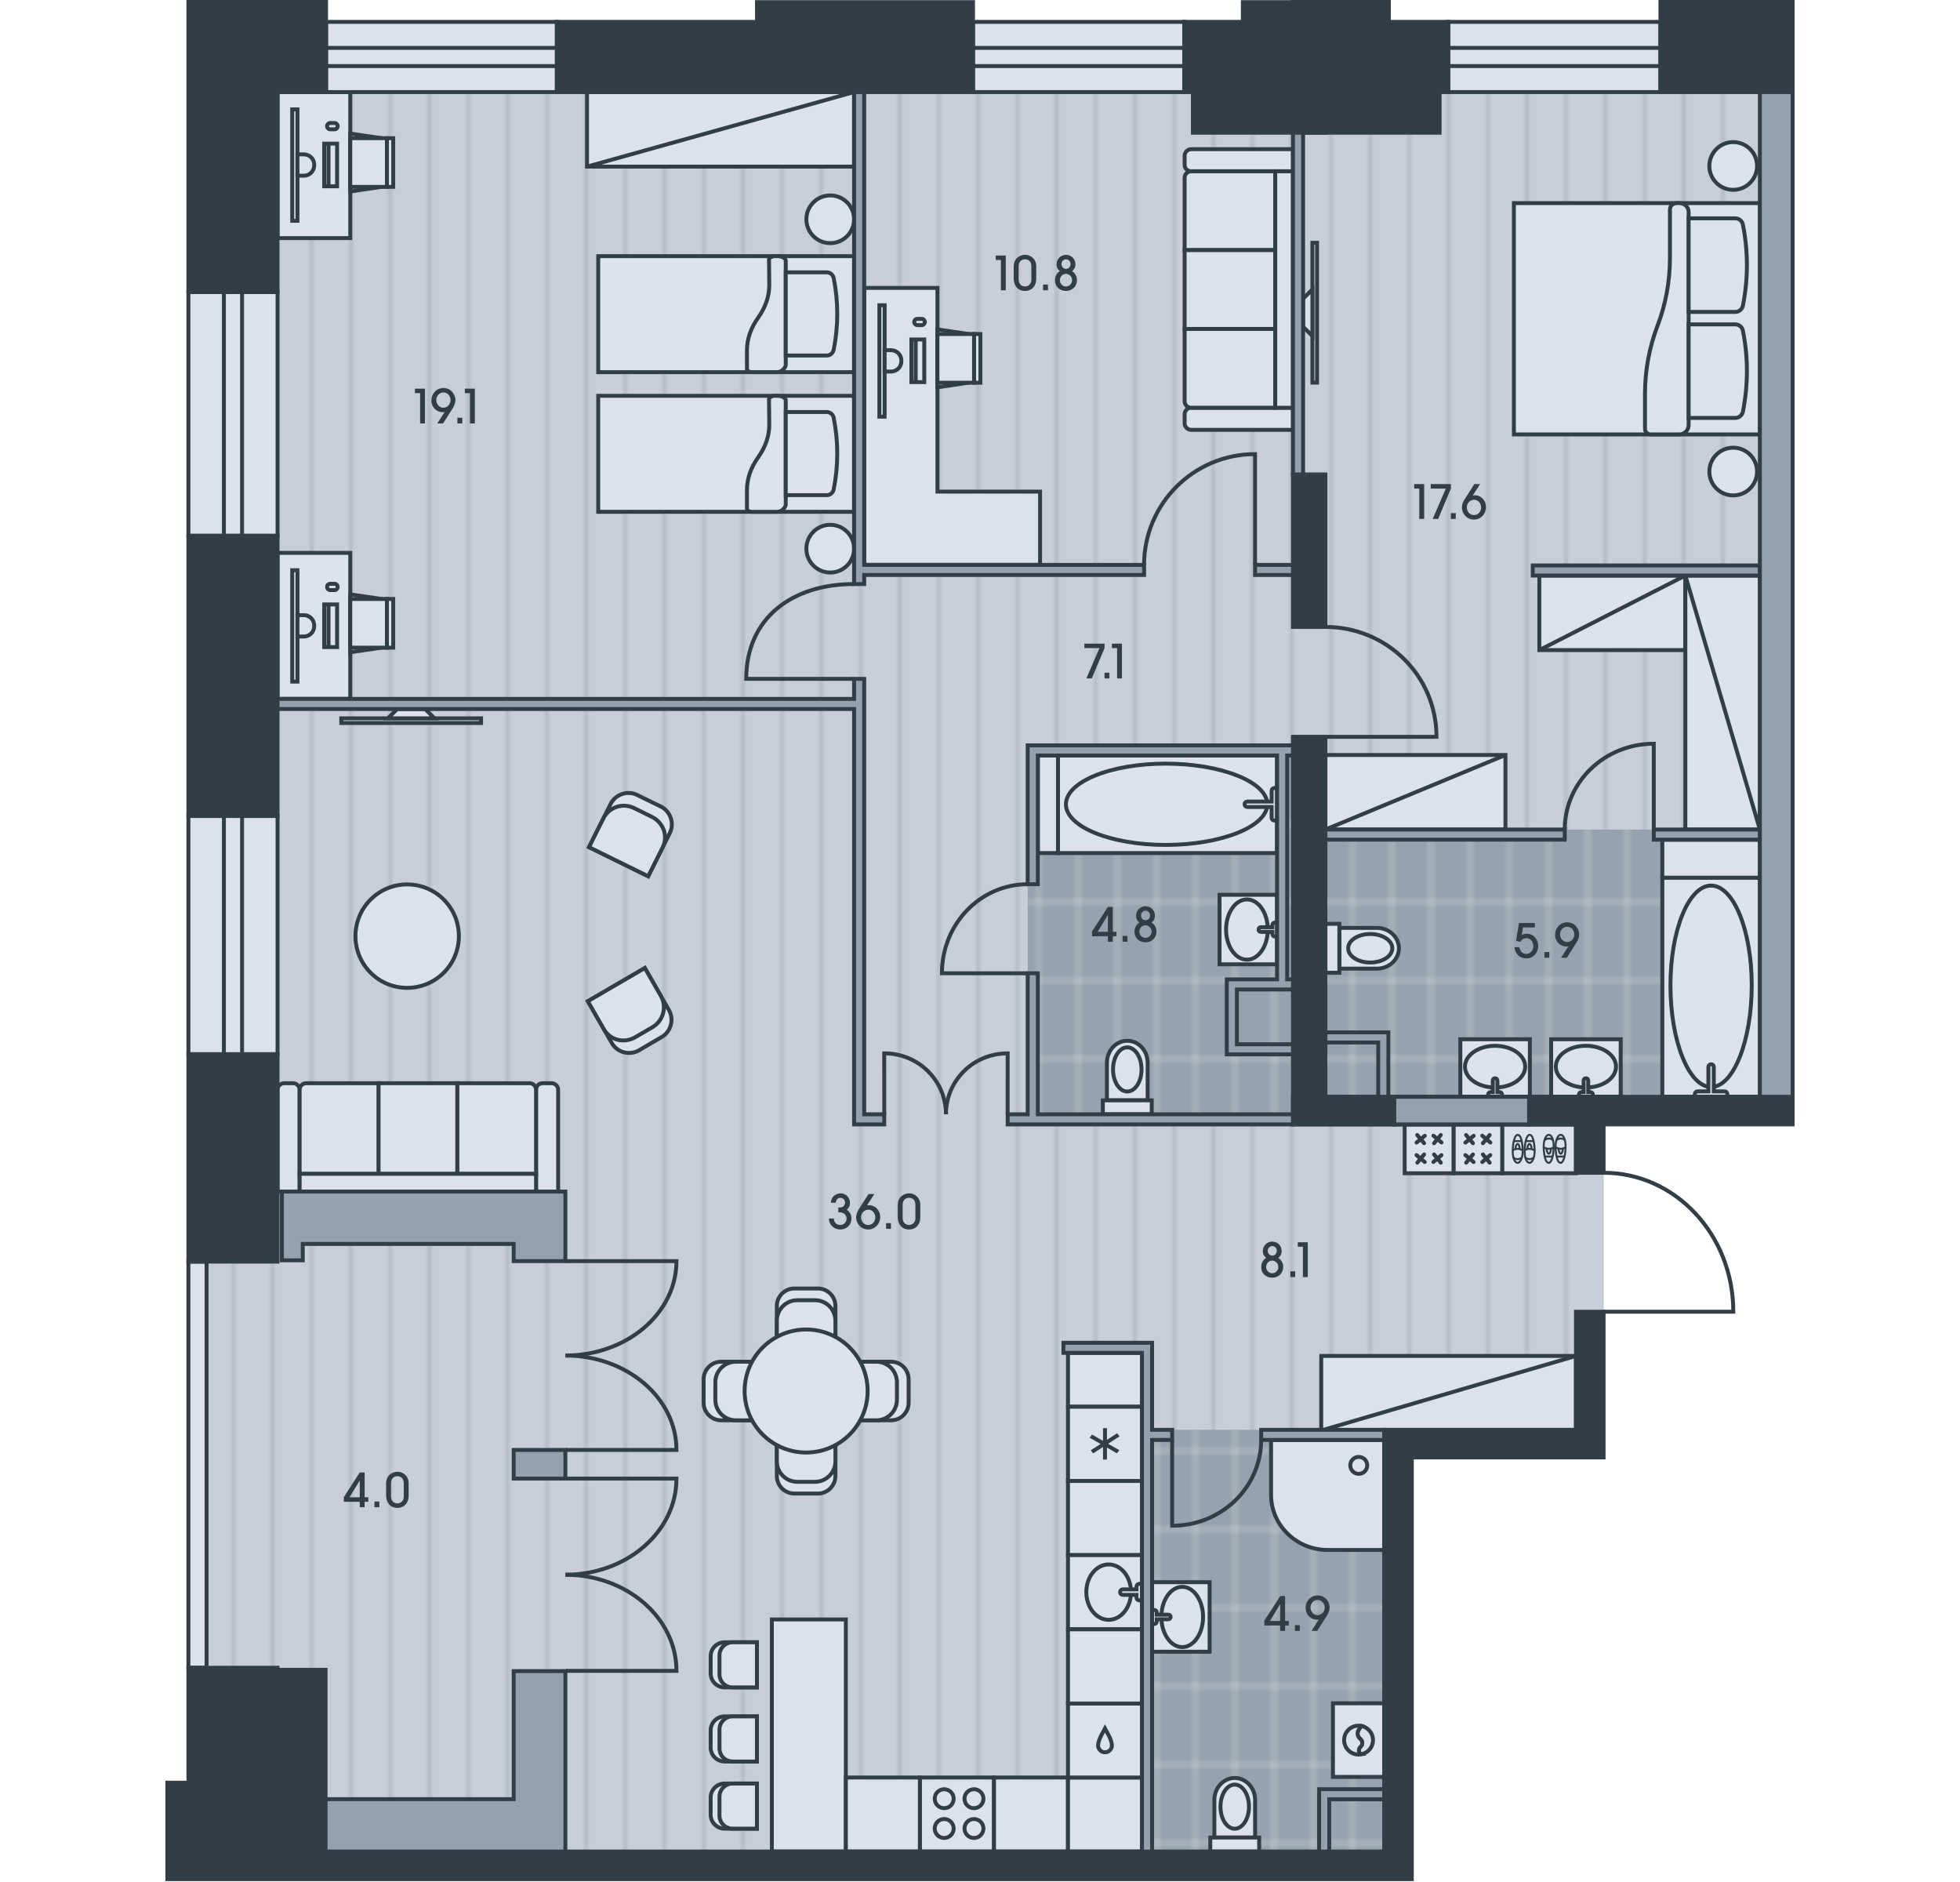 <?xml version="1.0" encoding="utf-8"?>
<!-- Generator: Adobe Illustrator 26.0.2, SVG Export Plug-In . SVG Version: 6.00 Build 0)  -->
<svg version="1.1" id="Flat_07" xmlns="http://www.w3.org/2000/svg" xmlns:xlink="http://www.w3.org/1999/xlink" x="0px"
	 y="0px" viewBox="0 0 500 480" style="enable-background:new 0 0 500 480;" xml:space="preserve">
<style type="text/css">
	.st0{fill:none;}
	.st1{fill:#C8CED7;}
	.st2{opacity:0.5;fill:none;stroke:#95A3AE;stroke-width:0.75;enable-background:new    ;}
	.st3{fill:#95A3AE;}
	.st4{opacity:0.5;fill:none;stroke:#DCE2EB;stroke-width:0.75;enable-background:new    ;}
	.st5{fill-rule:evenodd;clip-rule:evenodd;fill:url(#Floor_00000144337845441871882570000006669095185881700487_);}
	.st6{fill-rule:evenodd;clip-rule:evenodd;fill:url(#SVGID_1_);}
	.st7{fill-rule:evenodd;clip-rule:evenodd;fill:url(#SVGID_00000127032667227856153040000007764026581075359118_);}
	.st8{fill-rule:evenodd;clip-rule:evenodd;fill:url(#SVGID_00000070101464175129442400000016192135328007433114_);}
	.st9{fill-rule:evenodd;clip-rule:evenodd;fill:#DCE2EB;stroke:#313E48;stroke-miterlimit:22.926;}
	
		.st10{fill-rule:evenodd;clip-rule:evenodd;fill:none;stroke:#313E48;stroke-linecap:round;stroke-linejoin:round;stroke-miterlimit:22.926;}
	.st11{fill-rule:evenodd;clip-rule:evenodd;fill:none;stroke:#313E48;stroke-width:0.5;stroke-miterlimit:22.926;}
	.st12{fill:#DCE2EB;stroke:#313E48;stroke-miterlimit:10;}
	.st13{fill-rule:evenodd;clip-rule:evenodd;fill:#313E48;stroke:#313E48;stroke-miterlimit:10;}
	.st14{fill:#313E48;stroke:#313E48;stroke-miterlimit:10;}
	.st15{fill-rule:evenodd;clip-rule:evenodd;fill:#94A2AD;stroke:#313E48;stroke-miterlimit:22.926;}
	.st16{fill:#94A2AD;stroke:#313E48;stroke-miterlimit:22.926;}
	.st17{fill-rule:evenodd;clip-rule:evenodd;fill:none;stroke:#313E48;stroke-miterlimit:22.926;}
	.st18{fill:#313E48;}
</style>
<pattern  width="30" height="50" patternUnits="userSpaceOnUse" id="floor" viewBox="0 -50 30 50" style="overflow:visible;">
	<g>
		<rect y="-50" class="st0" width="30" height="50"/>
		<rect x="0" y="-50" class="st1" width="30" height="50"/>
		<line class="st2" x1="0.375" y1="0" x2="0.375" y2="-50"/>
		<line class="st2" x1="10.375" y1="0" x2="10.375" y2="-50"/>
		<line class="st2" x1="20.375" y1="0" x2="20.375" y2="-50"/>
	</g>
</pattern>
<pattern  width="30" height="60" patternUnits="userSpaceOnUse" id="wet_floor" viewBox="0 -60 30 60" style="overflow:visible;">
	<g>
		<rect y="-60" class="st0" width="30" height="60"/>
		<rect y="-60" class="st3" width="30" height="60"/>
		<line class="st4" x1="5" y1="0" x2="5" y2="-60"/>
		<line class="st4" x1="15" y1="0" x2="15" y2="-60"/>
		<line class="st4" x1="25" y1="0" x2="25" y2="-60"/>
		<line class="st4" x1="30" y1="-50" x2="0" y2="-50"/>
		<line class="st4" x1="30" y1="-10" x2="0" y2="-10"/>
		<line class="st4" x1="30" y1="-30" x2="0" y2="-30"/>
	</g>
</pattern>
<pattern  id="Floor_00000158720182743964278710000000234110702432116352_" xlink:href="#floor" patternTransform="matrix(-1 0 0 -1 -15880.023 -15010)">
</pattern>
<polygon id="Floor_00000046335288252021478920000002110665794054774931_" style="fill-rule:evenodd;clip-rule:evenodd;fill:url(#Floor_00000158720182743964278710000000234110702432116352_);" points="
	360.156,479.5 48.228,479.5 48.063,304.749 48.063,5.808 457.304,5.808 457.304,286.78 409.079,286.78 409.079,371.945 
	360.156,371.945 "/>
<g id="Wet_Floor_00000100369093945057303280000010703009177029375368_">
	<pattern  id="SVGID_1_" xlink:href="#wet_floor" patternTransform="matrix(-1 0 0 -1 -15880 -15060)">
	</pattern>
	<rect x="292.612" y="364.67" class="st6" width="64.021" height="110.18"/>
	
		<pattern  id="SVGID_00000113313948874461889210000008965506964193379217_" xlink:href="#wet_floor" patternTransform="matrix(-1 0 0 -1 -15880 -15060)">
	</pattern>
	
		<rect x="262.168" y="191.476" style="fill-rule:evenodd;clip-rule:evenodd;fill:url(#SVGID_00000113313948874461889210000008965506964193379217_);" width="71.564" height="94.075"/>
	
		<pattern  id="SVGID_00000003796431331086016920000011061641174391115160_" xlink:href="#wet_floor" patternTransform="matrix(-1 0 0 -1 -15880 -15060)">
	</pattern>
	
		<rect x="333.974" y="211.574" style="fill-rule:evenodd;clip-rule:evenodd;fill:url(#SVGID_00000003796431331086016920000011061641174391115160_);" width="119.339" height="73.977"/>
</g>
<g id="Furniture_00000139279235098320539490000016884115130380320901_">
	<g id="Room_00000098213330801892176290000007482965243371970985_">
		<g>
			<path class="st9" d="M70.804,277.955l0,25.953h5.635l0-25.953c0-0.919-0.761-1.684-1.675-1.684h-2.284
				C71.565,276.271,70.804,277.036,70.804,277.955z"/>
			<path class="st9" d="M136.749,277.955v25.953h5.635v-25.953c0-0.919-0.761-1.684-1.675-1.684h-2.284
				C137.434,276.271,136.749,277.036,136.749,277.955z"/>
			<path class="st9" d="M116.645,276.271l0,23.12h20.104v-21.456c0-0.915-0.749-1.664-1.664-1.664H116.645z"/>
			<rect x="96.54" y="276.27" class="st9" width="20.104" height="23.12"/>
			<path class="st9" d="M96.542,276.271l0,23.12H76.438l0-21.456c0-0.915,0.749-1.664,1.664-1.664L96.542,276.271z"/>
			<rect x="76.439" y="299.39" class="st9" width="60.309" height="4.517"/>
		</g>
		<g>
			<path class="st9" d="M303.884,109.632l25.953,0v-5.635h-25.953c-0.919,0-1.684,0.761-1.684,1.675v2.284
				C302.2,108.871,302.965,109.632,303.884,109.632z"/>
			<path class="st9" d="M303.884,43.687h25.953v-5.635h-25.953c-0.919,0-1.684,0.761-1.684,1.675v2.284
				C302.2,43.002,302.965,43.687,303.884,43.687z"/>
			<path class="st9" d="M302.2,63.791h23.12V43.687h-21.456c-0.915,0-1.664,0.749-1.664,1.664V63.791z"/>
			<rect x="302.199" y="63.792" class="st9" width="23.12" height="20.104"/>
			<path class="st9" d="M302.2,83.894h23.12v20.104h-21.456c-0.915,0-1.664-0.749-1.664-1.664V83.894z"/>
			<rect x="325.319" y="43.687" class="st9" width="4.517" height="60.309"/>
		</g>
		<g>
			<rect x="386.195" y="51.8" class="st9" width="62.751" height="59.001"/>
			<path class="st9" d="M426.005,53.451c0-0.96,0.778-1.652,1.738-1.652h0.647c1.318,0,2.386,0.981,2.386,2.299v54.316
				c0,1.318-1.068,2.386-2.386,2.386h-7.309c-0.795,0-1.439-0.644-1.439-1.439v-8.948c0-5.908,1.079-11.766,3.181-17.287
				c2.103-5.521,3.182-11.38,3.182-17.287V53.451z"/>
			<path class="st9" d="M430.777,55.689v23.859h11.899c0.943,0,1.754-0.665,1.939-1.59c1.364-6.825,1.364-13.855,0-20.68
				c-0.185-0.924-0.996-1.59-1.939-1.59L430.777,55.689z"/>
			<path class="st9" d="M430.777,82.729v23.86h11.899c0.943,0,1.754-0.665,1.939-1.59c1.365-6.825,1.365-13.854,0-20.679
				c-0.185-0.925-0.997-1.59-1.939-1.59L430.777,82.729z"/>
			<path class="st9" d="M442.144,114.184c3.361,0,6.085,2.725,6.085,6.085c0,3.361-2.724,6.085-6.085,6.085
				c-3.361,0-6.085-2.724-6.085-6.085C436.059,116.909,438.783,114.184,442.144,114.184z"/>
			<path class="st9" d="M442.144,36.244c3.361,0,6.085,2.725,6.085,6.086c0,3.361-2.724,6.085-6.085,6.085
				c-3.361,0-6.085-2.725-6.085-6.085C436.059,38.969,438.783,36.244,442.144,36.244z"/>
		</g>
		<g>
			<rect x="337.047" y="345.827" class="st9" width="64.984" height="19.012"/>
			<line class="st9" x1="402.031" y1="345.827" x2="337.047" y2="364.838"/>
		</g>
		<g>
			<rect x="149.748" y="23.486" class="st9" width="68.13" height="19.012"/>
			<line class="st9" x1="217.878" y1="23.486" x2="149.748" y2="42.497"/>
		</g>
		<g>
			<rect x="87.064" y="183.211" class="st9" width="35.657" height="1.189"/>
			<polygon class="st9" points="101.326,180.834 98.949,183.211 110.835,183.211 108.458,180.834 			"/>
		</g>
		<g>
			<rect x="370.791" y="286.778" class="st9" width="12.46" height="12.46"/>
			<g>
				<g>
					<line class="st10" x1="380.011" y1="296.529" x2="378.291" y2="294.44"/>
					<line class="st10" x1="378.127" y1="296.366" x2="380.175" y2="294.605"/>
				</g>
				<g>
					<line class="st10" x1="375.915" y1="296.366" x2="373.821" y2="294.611"/>
					<line class="st10" x1="374.031" y1="296.529" x2="375.752" y2="294.44"/>
				</g>
				<g>
					<line class="st10" x1="373.827" y1="291.41" x2="375.927" y2="289.68"/>
					<line class="st10" x1="375.752" y1="291.574" x2="373.996" y2="289.48"/>
				</g>
				<g>
					<line class="st10" x1="378.291" y1="291.574" x2="380.011" y2="289.485"/>
					<line class="st10" x1="380.19" y1="291.395" x2="378.127" y2="289.649"/>
				</g>
			</g>
		</g>
		<g>
			<rect x="358.331" y="286.778" class="st9" width="12.46" height="12.46"/>
			<g>
				<g>
					<line class="st10" x1="367.551" y1="296.529" x2="365.831" y2="294.44"/>
					<line class="st10" x1="365.667" y1="296.366" x2="367.715" y2="294.605"/>
				</g>
				<g>
					<line class="st10" x1="363.455" y1="296.366" x2="361.361" y2="294.611"/>
					<line class="st10" x1="361.571" y1="296.529" x2="363.292" y2="294.44"/>
				</g>
				<g>
					<line class="st10" x1="361.367" y1="291.41" x2="363.467" y2="289.68"/>
					<line class="st10" x1="363.292" y1="291.574" x2="361.536" y2="289.48"/>
				</g>
				<g>
					<line class="st10" x1="365.831" y1="291.574" x2="367.551" y2="289.485"/>
					<line class="st10" x1="367.729" y1="291.395" x2="365.667" y2="289.649"/>
				</g>
			</g>
		</g>
		<g>
			<rect x="383.251" y="286.78" class="st9" width="18.78" height="12.456"/>
			<g>
				<g>
					<g>
						<path class="st11" d="M396.849,293.143c0.179,2.269,0.59,3.439,1.269,3.446c0.679,0.008,1.202-1.718,1.264-3.89
							s-0.577-3.265-1.256-3.272C397.447,289.419,396.67,290.873,396.849,293.143z"/>
						<line class="st11" x1="399.113" y1="294.978" x2="397.094" y2="294.986"/>
						<path class="st11" d="M399.383,292.637c-0.801,0.48-1.648,0.498-2.559-0.035"/>
						<path class="st11" d="M399.219,290.818c-0.473-0.581-1.631-0.592-2.186,0.01"/>
						<path class="st11" d="M397.584,292.925c0.04,0.763,0.28,1.33,0.563,1.33c0.282,0,0.522-0.565,0.563-1.327"/>
					</g>
					<g>
						<path class="st11" d="M393.813,293.143c0.179,2.269,0.59,3.439,1.269,3.446c0.679,0.008,1.202-1.718,1.264-3.89
							s-0.577-3.265-1.256-3.272C394.41,289.419,393.634,290.873,393.813,293.143z"/>
						<line class="st11" x1="396.077" y1="294.978" x2="394.058" y2="294.986"/>
						<path class="st11" d="M396.347,292.637c-0.801,0.48-1.648,0.498-2.559-0.035"/>
						<path class="st11" d="M396.182,290.818c-0.473-0.581-1.631-0.592-2.186,0.01"/>
						<path class="st11" d="M394.548,292.925c0.04,0.763,0.28,1.33,0.563,1.33c0.282,0,0.522-0.565,0.563-1.327"/>
					</g>
				</g>
				<g>
					<g>
						<path class="st11" d="M388.435,292.872c-0.178-2.269-0.59-3.439-1.269-3.446c-0.679-0.007-1.202,1.718-1.264,3.89
							s0.577,3.265,1.256,3.272C387.837,296.596,388.613,295.142,388.435,292.872z"/>
						<line class="st11" x1="386.171" y1="291.037" x2="388.19" y2="291.029"/>
						<path class="st11" d="M385.9,293.378c0.801-0.48,1.648-0.498,2.559,0.035"/>
						<path class="st11" d="M386.065,295.196c0.473,0.581,1.631,0.592,2.186-0.01"/>
						<path class="st11" d="M387.7,293.09c-0.04-0.763-0.28-1.33-0.563-1.33c-0.282,0-0.522,0.565-0.563,1.327"/>
					</g>
					<g>
						<path class="st11" d="M391.471,292.872c-0.179-2.269-0.59-3.439-1.269-3.446c-0.679-0.007-1.202,1.718-1.264,3.89
							s0.577,3.265,1.256,3.272C390.873,296.596,391.649,295.142,391.471,292.872z"/>
						<line class="st11" x1="389.207" y1="291.037" x2="391.226" y2="291.029"/>
						<path class="st11" d="M388.937,293.378c0.801-0.48,1.648-0.498,2.559,0.035"/>
						<path class="st11" d="M389.101,295.196c0.473,0.581,1.631,0.592,2.186-0.01"/>
						<path class="st11" d="M390.736,293.09c-0.04-0.763-0.281-1.33-0.563-1.33c-0.282,0-0.522,0.565-0.563,1.327"/>
					</g>
				</g>
			</g>
		</g>
		<g>
			<rect x="152.609" y="100.951" class="st9" width="65.269" height="29.586"/>
			<path class="st9" d="M196.176,101.791c0-0.453,0.712-0.841,1.552-0.841h0.582c1.164,0,2.134,0.517,2.134,1.164v26.568
				c0,0.646-0.97,1.854-2.134,1.854h-6.466c-0.711,0-1.293-0.324-1.293-0.711v-4.894c0-2.845,0.97-5.625,2.845-8.276
				c1.875-2.651,2.845-5.431,2.845-8.276L196.176,101.791z"/>
			<path class="st9" d="M200.444,105.082v21.208h10.475c0.84,0,1.551-0.582,1.745-1.422c1.229-6.078,1.229-12.285,0-18.363
				c-0.194-0.841-0.905-1.423-1.745-1.423H200.444z"/>
			<path class="st9" d="M211.792,133.854c3.361,0,6.085,2.725,6.085,6.085c0,3.362-2.724,6.086-6.085,6.086
				c-3.361,0-6.085-2.725-6.085-6.086C205.707,136.578,208.431,133.854,211.792,133.854z"/>
		</g>
		<g>
			<rect x="152.609" y="65.332" class="st9" width="65.269" height="29.586"/>
			<path class="st9" d="M196.176,66.172c0-0.453,0.712-0.841,1.552-0.841h0.582c1.164,0,2.134,0.517,2.134,1.164v26.568
				c0,0.646-0.97,1.854-2.134,1.854h-6.466c-0.711,0-1.293-0.324-1.293-0.711v-4.894c0-2.845,0.97-5.625,2.845-8.276
				c1.875-2.651,2.845-5.431,2.845-8.276L196.176,66.172z"/>
			<path class="st9" d="M200.444,69.463v21.208h10.475c0.84,0,1.551-0.582,1.745-1.422c1.229-6.078,1.229-12.285,0-18.363
				c-0.194-0.841-0.905-1.423-1.745-1.423H200.444z"/>
			<path class="st9" d="M211.792,62.015c3.361,0,6.085-2.725,6.085-6.085c0-3.362-2.724-6.086-6.085-6.086
				c-3.361,0-6.085,2.725-6.085,6.086C205.707,59.291,208.431,62.015,211.792,62.015z"/>
		</g>
		<g>
			<rect x="70.804" y="23.486" class="st9" width="18.551" height="37.244"/>
			<polygon class="st9" points="97.297,47.661 89.354,48.833 89.354,34.073 97.297,35.235 			"/>
			<rect x="89.355" y="35.245" class="st9" width="9.35" height="12.416"/>
			<rect x="98.704" y="35.245" class="st9" width="1.606" height="12.416"/>
			<rect x="82.709" y="36.633" class="st9" width="3.286" height="10.883"/>
			<rect x="74.546" y="27.905" class="st9" width="1.338" height="28.415"/>
			<path class="st9" d="M75.884,44.813h1.654c1.438,0,2.614-1.176,2.614-2.615v-0.212c0-1.439-1.176-2.615-2.614-2.615h-1.654
				V44.813z"/>
			<path class="st9" d="M85.337,32.981h-1.096c-0.442,0-0.803-0.361-0.803-0.803v-0.001c0-0.442,0.361-0.803,0.803-0.803h1.096
				c0.442,0,0.803,0.361,0.803,0.803v0.001C86.14,32.62,85.779,32.981,85.337,32.981z"/>
			<rect x="83.803" y="37.436" class="st9" width="0.003" height="9.276"/>
		</g>
		<g>
			<rect x="70.804" y="141.009" class="st9" width="18.551" height="37.244"/>
			<polygon class="st9" points="97.297,165.184 89.354,166.356 89.354,151.596 97.297,152.758 			"/>
			<rect x="89.355" y="152.768" class="st9" width="9.35" height="12.416"/>
			<rect x="98.704" y="152.768" class="st9" width="1.606" height="12.416"/>
			<rect x="82.709" y="154.156" class="st9" width="3.286" height="10.883"/>
			<rect x="74.546" y="145.428" class="st9" width="1.338" height="28.415"/>
			<path class="st9" d="M75.884,162.336h1.654c1.438,0,2.614-1.176,2.614-2.615v-0.212c0-1.439-1.176-2.615-2.614-2.615h-1.654
				V162.336z"/>
			<path class="st9" d="M85.337,150.504h-1.096c-0.442,0-0.803-0.361-0.803-0.803V149.7c0-0.442,0.361-0.803,0.803-0.803h1.096
				c0.442,0,0.803,0.361,0.803,0.803v0.001C86.14,150.142,85.779,150.504,85.337,150.504z"/>
			<rect x="83.803" y="154.959" class="st9" width="0.003" height="9.276"/>
		</g>
		<g>
			<rect x="338.113" y="192.562" class="st9" width="45.931" height="19.012"/>
			<line class="st9" x1="384.043" y1="192.562" x2="338.113" y2="211.574"/>
		</g>
		<g>
			<rect x="392.689" y="146.795" class="st9" width="37.245" height="19.011"/>
			<line class="st9" x1="429.934" y1="146.795" x2="392.689" y2="165.806"/>
		</g>
		<g>
			<rect x="429.934" y="146.795" class="st9" width="19.012" height="64.778"/>
			<line class="st9" x1="429.934" y1="146.795" x2="448.946" y2="211.573"/>
		</g>
		<g>
			<rect x="334.794" y="61.929" class="st9" width="1.189" height="35.657"/>
			<polygon class="st9" points="332.417,83.324 334.794,85.701 334.794,73.816 332.417,76.192 			"/>
		</g>
		<path class="st9" d="M94.424,247.971c-5.087-5.216-4.983-13.569,0.233-18.656s13.569-4.983,18.656,0.233
			c5.087,5.216,4.983,13.569-0.234,18.656S99.511,253.187,94.424,247.971z"/>
		<g>
			<path class="st9" d="M165.356,223.49l5.514-11.017c1.23-2.476,0.179-5.54-2.296-6.77l-6.034-2.947
				c-2.475-1.23-5.54-0.179-6.77,2.296l-5.514,11.017L165.356,223.49z"/>
			<path class="st9" d="M165.356,223.49l3.684-7.363c1.452-2.894,0.204-6.31-2.69-7.762l-4.532-2.237
				c-2.894-1.452-6.433-0.308-7.885,2.585l-3.675,7.356L165.356,223.49z"/>
		</g>
		<g>
			<path class="st9" d="M149.964,255.362l6.125,10.689c1.381,2.395,4.515,3.215,6.909,1.834l5.794-3.394
				c2.394-1.381,3.215-4.515,1.834-6.909l-6.125-10.689L149.964,255.362z"/>
			<path class="st9" d="M149.964,255.362l4.094,7.143c1.607,2.811,5.143,3.662,7.954,2.055l4.372-2.537
				c2.811-1.607,3.817-5.187,2.211-7.998l-4.094-7.132L149.964,255.362z"/>
		</g>
		<g>
			<polygon class="st9" points="235.704,144.07 239.144,144.07 265.325,144.07 265.325,125.386 239.144,125.386 239.144,73.432 
				220.459,73.432 220.459,144.07 			"/>
			<polygon class="st9" points="239.144,84.02 247.086,85.182 247.086,97.608 239.144,98.779 			"/>
			<rect x="239.144" y="85.192" class="st9" width="9.349" height="12.416"/>
			<rect x="248.493" y="85.192" class="st9" width="1.606" height="12.416"/>
			<rect x="232.497" y="86.58" class="st9" width="3.286" height="10.883"/>
			<rect x="224.335" y="77.851" class="st9" width="1.338" height="28.415"/>
			<path class="st9" d="M225.673,94.76h1.653c1.438,0,2.615-1.177,2.615-2.615v-0.212c0-1.439-1.177-2.615-2.615-2.615h-1.653V94.76
				z"/>
			<path class="st9" d="M235.126,82.927h-1.096c-0.442,0-0.803-0.361-0.803-0.803v0c0-0.442,0.361-0.803,0.803-0.803h1.096
				c0.442,0,0.803,0.361,0.803,0.803v0C235.929,82.566,235.568,82.927,235.126,82.927z"/>
			<rect x="233.592" y="87.383" class="st9" width="0.003" height="9.276"/>
		</g>
	</g>
	<g id="Kitchen_00000039092414921719141680000014906142974495190958_">
		<g>
			<g>
				<path class="st9" d="M208.635,380.924h-5.977c-2.476,0-4.483-2.008-4.483-4.483v-43.332c0-2.476,2.007-4.482,4.483-4.482h5.977
					c2.476,0,4.482,2.007,4.482,4.482v43.332C213.117,378.916,211.11,380.924,208.635,380.924z"/>
				<path class="st9" d="M207.887,377.935h-4.483c-2.888,0-5.229-2.341-5.229-5.23v-35.86c0-2.889,2.341-5.229,5.229-5.229h4.483
					c2.888,0,5.23,2.341,5.23,5.229v35.86C213.117,375.594,210.775,377.935,207.887,377.935z"/>
			</g>
			<g>
				<path class="st9" d="M179.497,357.763v-5.977c0-2.476,2.007-4.482,4.482-4.482h43.332c2.476,0,4.483,2.007,4.483,4.482v5.977
					c0,2.476-2.007,4.482-4.483,4.482H183.98C181.504,362.246,179.497,360.239,179.497,357.763z"/>
				<path class="st9" d="M182.486,357.016v-4.482c0-2.888,2.342-5.229,5.23-5.229h35.861c2.888,0,5.23,2.341,5.23,5.229v4.482
					c0,2.889-2.342,5.23-5.23,5.23h-35.861C184.827,362.246,182.486,359.905,182.486,357.016z"/>
			</g>
			<path class="st9" d="M205.646,370.464c-8.665,0-15.69-7.024-15.69-15.689c0-8.665,7.024-15.689,15.69-15.689
				c8.665,0,15.689,7.024,15.689,15.689C221.335,363.44,214.311,370.464,205.646,370.464z"/>
		</g>
		<g>
			<polygon class="st9" points="196.9,472.226 215.782,472.226 215.782,438.296 215.782,415.114 215.782,413.035 196.9,413.035 			
				"/>
			<g>
				<g>
					<path class="st9" d="M193.098,430.368h-8.251c-1.954,0-3.557-1.601-3.557-3.559v-4.387c0-1.958,1.603-3.559,3.557-3.559h8.251
						V430.368z"/>
					<path class="st9" d="M193.098,430.368h-6.229c-1.829,0-3.328-1.498-3.328-3.327v-4.85c0-1.829,1.499-3.328,3.328-3.328h6.229
						V430.368z"/>
				</g>
				<g>
					<path class="st9" d="M193.098,449.268h-8.251c-1.954,0-3.557-1.601-3.557-3.559v-4.387c0-1.958,1.603-3.559,3.557-3.559h8.251
						V449.268z"/>
					<path class="st9" d="M193.098,449.268h-6.229c-1.829,0-3.328-1.498-3.328-3.327v-4.85c0-1.829,1.499-3.327,3.328-3.327h6.229
						V449.268z"/>
				</g>
				<g>
					<path class="st9" d="M193.098,466.398h-8.251c-1.954,0-3.557-1.601-3.557-3.559v-4.387c0-1.958,1.603-3.559,3.557-3.559h8.251
						V466.398z"/>
					<path class="st9" d="M193.098,466.398h-6.229c-1.829,0-3.328-1.498-3.328-3.328v-4.85c0-1.83,1.499-3.328,3.328-3.328h6.229
						V466.398z"/>
				</g>
			</g>
		</g>
		<g>
			<g>
				<rect x="234.657" y="453.35" class="st9" width="18.913" height="18.875"/>
				<path class="st9" d="M240.865,468.772c1.335,0,2.417-1.082,2.417-2.417c0-1.335-1.082-2.417-2.417-2.417
					c-1.335,0-2.417,1.082-2.417,2.417C238.448,467.69,239.53,468.772,240.865,468.772z"/>
				<path class="st9" d="M240.865,461.176c1.335,0,2.417-1.082,2.417-2.418c0-1.335-1.082-2.417-2.417-2.417
					c-1.335,0-2.417,1.082-2.417,2.417C238.448,460.093,239.53,461.176,240.865,461.176z"/>
				<path class="st9" d="M248.462,468.772c1.335,0,2.417-1.082,2.417-2.417c0-1.335-1.082-2.417-2.417-2.417
					c-1.335,0-2.417,1.082-2.417,2.417C246.045,467.69,247.127,468.772,248.462,468.772z"/>
				<path class="st9" d="M248.462,461.176c1.335,0,2.417-1.082,2.417-2.418c0-1.335-1.082-2.417-2.417-2.417
					c-1.335,0-2.417,1.082-2.417,2.417C246.045,460.093,247.127,461.176,248.462,461.176z"/>
			</g>
			<rect x="272.446" y="345.044" class="st9" width="18.875" height="13.743"/>
			<rect x="272.446" y="377.709" class="st9" width="18.875" height="18.921"/>
			<rect x="253.57" y="453.35" class="st9" width="18.875" height="18.875"/>
			<rect x="272.446" y="453.35" class="st9" width="18.875" height="18.875"/>
			<g>
				<rect x="272.446" y="358.787" class="st9" width="18.875" height="18.923"/>
				<g>
					
						<rect x="278.379" y="368.248" transform="matrix(0.841 -0.541 0.541 0.841 -154.365 210.917)" class="st9" width="7.01" height="0.004"/>
					<rect x="281.882" y="364.746" class="st9" width="0.004" height="7.009"/>
					
						<rect x="281.882" y="364.745" transform="matrix(0.496 -0.868 0.868 0.496 -177.7 430.291)" class="st9" width="0.004" height="7.01"/>
				</g>
			</g>
			<g>
				<rect x="272.446" y="434.427" class="st9" width="18.875" height="18.923"/>
				<path class="st9" d="M281.884,446.92c0.879,0,1.367-0.586,1.577-0.977c0.726-1.354-0.951-3.867-1.577-5.085
					c-0.626,1.218-2.303,3.73-1.577,5.085C280.517,446.334,281.005,446.92,281.884,446.92z"/>
			</g>
			<rect x="272.446" y="415.554" class="st9" width="18.875" height="18.921"/>
			<rect x="215.782" y="453.35" class="st9" width="18.875" height="18.875"/>
			<g>
				<rect x="272.447" y="396.631" class="st9" width="18.874" height="18.875"/>
				<path class="st9" d="M277.12,406.068c0-3.899,2.553-7.06,5.703-7.06c3.149,0,5.702,3.161,5.702,7.06
					c0,3.899-2.553,7.061-5.702,7.061C279.673,413.128,277.12,409.967,277.12,406.068z"/>
				<path class="st9" d="M291.322,406.068v2.097h-0.7c-0.386,0-0.699-0.313-0.699-0.699v-0.699h-3.495
					c-0.386,0-0.699-0.313-0.699-0.7c0-0.385,0.313-0.699,0.699-0.699h3.495v-0.7c0-0.385,0.313-0.699,0.699-0.699h0.7V406.068z"/>
			</g>
		</g>
	</g>
	<g id="Bathroom_00000046330339386950519370000018386159382071113382_">
		<g>
			<path class="st9" d="M292.769,271.07c0-3.109-2.327-5.629-5.197-5.629c-2.87,0-5.197,2.52-5.197,5.629v9.569h10.394V271.07z"/>
			<path class="st9" d="M287.572,267.13c-2.009,0-3.638,2.52-3.638,5.629s1.63,5.629,3.638,5.629c2.009,0,3.638-2.52,3.638-5.629
				S289.581,267.13,287.572,267.13z"/>
			<rect x="281.335" y="280.639" class="st9" width="12.473" height="3.559"/>
		</g>
		<g>
			<path class="st9" d="M351.241,247.05c3.109,0,5.629-2.327,5.629-5.197c0-2.87-2.52-5.197-5.629-5.197h-9.569v10.394H351.241z"/>
			<path class="st9" d="M355.182,241.853c0-2.009-2.52-3.638-5.629-3.638c-3.109,0-5.629,1.63-5.629,3.638
				c0,2.009,2.52,3.638,5.629,3.638C352.661,245.491,355.182,243.862,355.182,241.853z"/>
			<rect x="338.113" y="235.616" class="st9" width="3.559" height="12.473"/>
		</g>
		<g>
			<path class="st9" d="M320.18,459.096c0-3.109-2.327-5.629-5.197-5.629c-2.87,0-5.197,2.52-5.197,5.629v9.569h10.394V459.096z"/>
			<path class="st9" d="M314.983,455.156c-2.009,0-3.638,2.52-3.638,5.629c0,3.109,1.63,5.629,3.638,5.629
				c2.009,0,3.638-2.52,3.638-5.629S316.992,455.156,314.983,455.156z"/>
			<rect x="308.746" y="468.666" class="st9" width="12.473" height="3.559"/>
		</g>
		<g>
			<rect x="311.107" y="228.213" class="st9" width="14.672" height="17.733"/>
			<path class="st9" d="M318.095,229.395c-2.938,0-5.32,3.441-5.32,7.684c0,4.244,2.382,7.685,5.32,7.685
				c2.939,0,5.32-3.441,5.32-7.685C323.415,232.836,321.034,229.395,318.095,229.395z"/>
			<path class="st9" d="M325.779,238.853h-0.591c-0.326,0-0.591-0.265-0.591-0.591v-0.592h-2.956c-0.327,0-0.591-0.265-0.591-0.591
				s0.265-0.591,0.591-0.591h2.956v-0.591c0-0.326,0.265-0.591,0.591-0.591h0.591V238.853z"/>
		</g>
		<g>
			<rect x="395.704" y="265.06" class="st9" width="17.733" height="14.672"/>
			<path class="st9" d="M412.256,272.048c0-2.938-3.441-5.32-7.684-5.32c-4.244,0-7.685,2.382-7.685,5.32
				c0,2.939,3.441,5.32,7.685,5.32C408.815,277.368,412.256,274.987,412.256,272.048z"/>
			<path class="st9" d="M402.798,279.732v-0.591c0-0.326,0.265-0.591,0.591-0.591h0.592v-2.956c0-0.327,0.265-0.591,0.591-0.591
				s0.591,0.265,0.591,0.591v2.956h0.591c0.326,0,0.591,0.265,0.591,0.591v0.591H402.798z"/>
		</g>
		<g>
			<rect x="372.534" y="265.06" class="st9" width="17.733" height="14.672"/>
			<path class="st9" d="M389.085,272.048c0-2.938-3.441-5.32-7.684-5.32c-4.244,0-7.685,2.382-7.685,5.32
				c0,2.939,3.441,5.32,7.685,5.32C385.645,277.368,389.085,274.987,389.085,272.048z"/>
			<path class="st9" d="M379.627,279.732v-0.591c0-0.326,0.265-0.591,0.591-0.591h0.592v-2.956c0-0.327,0.265-0.591,0.591-0.591
				s0.591,0.265,0.591,0.591v2.956h0.591c0.326,0,0.591,0.265,0.591,0.591v0.591H379.627z"/>
		</g>
		<g>
			<rect x="293.903" y="403.537" class="st9" width="14.672" height="17.733"/>
			<path class="st9" d="M301.587,420.089c2.938,0,5.32-3.441,5.32-7.684c0-4.244-2.382-7.685-5.32-7.685
				c-2.939,0-5.32,3.441-5.32,7.685C296.268,416.648,298.649,420.089,301.587,420.089z"/>
			<path class="st9" d="M293.903,410.631h0.591c0.326,0,0.591,0.265,0.591,0.591v0.592h2.956c0.327,0,0.591,0.265,0.591,0.591
				c0,0.326-0.265,0.591-0.591,0.591h-2.956v0.591c0,0.326-0.265,0.591-0.591,0.591h-0.591V410.631z"/>
		</g>
		<g>
			<g>
				<rect x="269.894" y="192.688" class="st9" width="55.885" height="24.883"/>
				<path class="st9" d="M297.378,215.498c-14.06,0-25.46-4.642-25.46-10.368c0-5.726,11.399-10.368,25.46-10.368
					c14.061,0,25.909,4.642,25.909,10.368C323.287,210.856,311.439,215.498,297.378,215.498z"/>
				<path class="st9" d="M325.779,205.129v-4.147h-0.691c-0.382,0-0.691,0.31-0.691,0.691v2.765h-6.221
					c-0.382,0-0.691,0.31-0.691,0.691c0,0.382,0.31,0.691,0.691,0.691h6.221v2.765c0,0.382,0.31,0.692,0.691,0.692h0.691V205.129z"
					/>
			</g>
			<rect x="264.749" y="192.687" class="st9" width="5.145" height="24.883"/>
		</g>
		<g>
			<g>
				<rect x="424.062" y="223.847" class="st9" width="24.883" height="55.885"/>
				<path class="st9" d="M426.136,251.331c0-14.06,4.642-25.46,10.368-25.46c5.726,0,10.368,11.399,10.368,25.46
					c0,14.061-4.642,25.909-10.368,25.909S426.136,265.392,426.136,251.331z"/>
				<path class="st9" d="M436.504,279.732h4.147v-0.691c0-0.382-0.31-0.691-0.691-0.691h-2.765v-6.221
					c0-0.382-0.31-0.692-0.691-0.692c-0.382,0-0.692,0.31-0.692,0.692v6.221h-2.765c-0.382,0-0.692,0.31-0.692,0.691v0.691H436.504z
					"/>
			</g>
			<rect x="424.062" y="214.155" class="st9" width="24.883" height="9.692"/>
		</g>
		<g>
			<path class="st9" d="M353.109,367.252h-28.862v13.999c0,7.756,6.488,14.066,14.464,14.066h14.397L353.109,367.252z"/>
			<circle class="st9" cx="346.62" cy="373.74" r="2.163"/>
		</g>
		<g>
			<rect x="340.035" y="434.423" class="st9" width="13.074" height="18.775"/>
			<path class="st9" d="M350.256,443.809c0-1.797-1.288-3.294-2.991-3.618l-0.655,0.982c-0.451,0.675-0.362,1.576,0.213,2.151
				l0.325,0.324c0.496,0.497,0.495,1.302-0.001,1.797L347,445.591c-0.544,0.545-0.43,1.445,0.206,1.848
				C348.939,447.139,350.256,445.629,350.256,443.809z"/>
			<path class="st9" d="M346.823,443.324c-0.575-0.575-0.664-1.476-0.213-2.151l0.655-0.982c-0.225-0.043-0.457-0.065-0.694-0.065
				c-2.034,0-3.684,1.649-3.684,3.684c0,2.036,1.65,3.685,3.684,3.685c0.216,0,0.428-0.019,0.635-0.055
				c-0.637-0.403-0.751-1.303-0.206-1.848l0.147-0.146c0.497-0.495,0.497-1.3,0.001-1.797L346.823,443.324z"/>
		</g>
	</g>
</g>
<g id="Windows_00000099622537479017137540000011500571675973026960_">
	<rect x="48.063" y="321.771" class="st12" width="4.635" height="103.582"/>
	<g>
		<rect x="48.063" y="208.111" class="st12" width="22.741" height="60.764"/>
		<rect x="57.116" y="208.111" class="st12" width="4.635" height="60.764"/>
	</g>
	<g>
		<rect x="48.063" y="74.457" class="st12" width="22.741" height="62.197"/>
		<rect x="57.116" y="74.457" class="st12" width="4.635" height="62.197"/>
	</g>
	<g>
		<rect x="83.177" y="5.581" class="st12" width="58.878" height="17.905"/>
		<rect x="83.177" y="12.216" class="st12" width="58.878" height="4.635"/>
	</g>
	<g>
		<rect x="248.218" y="5.581" class="st12" width="53.88" height="17.905"/>
		<rect x="248.218" y="12.216" class="st12" width="53.88" height="4.635"/>
	</g>
	<g>
		<rect x="369.457" y="5.581" class="st12" width="54.126" height="17.905"/>
		<rect x="369.457" y="12.216" class="st12" width="54.126" height="4.635"/>
	</g>
</g>
<g id="Walls_00000075156209551359570520000007218115099513553286_">
	<g>
		<polygon class="st13" points="338.113,0.541 338.113,33.853 304.31,33.853 304.31,23.486 302.098,23.486 302.098,5.581 
			317.053,5.581 317.053,0.541 		"/>
		<polygon class="st13" points="48.063,0.5 83.177,0.5 83.177,23.486 70.804,23.486 70.804,74.498 48.063,74.498 48.063,23.486 		
			"/>
		<rect x="48.063" y="136.654" class="st13" width="22.741" height="71.457"/>
		<polygon class="st13" points="402.031,286.78 402.031,299.113 409.079,299.113 409.079,286.78 409.079,283.716 409.079,279.732 
			390.067,279.732 390.067,286.78 		"/>
		<polygon class="st13" points="329.877,286.78 338.113,286.78 355.69,286.78 355.69,279.732 338.113,279.732 338.113,187.921 
			329.836,187.921 329.836,286.78 		"/>
		<rect x="329.836" y="121.002" class="st13" width="8.277" height="38.893"/>
		<polygon class="st13" points="50.279,479.272 77.237,479.272 83.054,479.272 131.361,479.272 360.156,479.272 360.156,472.225 
			360.156,371.717 409.079,371.717 409.079,369.205 409.079,364.669 409.079,334.558 402.031,334.558 402.031,364.669 
			353.109,364.669 353.109,364.67 353.109,371.717 353.109,472.225 131.361,472.225 118.452,472.225 83.054,472.225 83.054,425.884 
			70.804,425.884 70.804,425.351 48.063,425.351 48.063,454.672 42.696,454.672 42.696,479.272 		"/>
		<polygon class="st13" points="70.804,321.772 70.804,312.88 70.804,304.522 70.804,268.875 48.063,268.875 48.063,304.522 
			48.063,317.469 48.063,321.772 		"/>
		<polygon class="st14" points="142.055,23.486 193.109,23.486 234.646,23.486 248.218,23.486 248.218,0.541 193.109,0.541 
			193.109,5.581 142.055,5.581 		"/>
		<polygon class="st13" points="369.457,5.581 369.457,23.486 367.245,23.486 367.245,33.853 329.836,33.853 329.754,0.5 
			354.297,0.5 354.297,5.581 		"/>
		<rect x="423.583" y="0.5" class="st13" width="33.721" height="22.986"/>
		<rect x="390.067" y="279.732" class="st13" width="67.237" height="7.048"/>
		<polygon class="st13" points="329.877,286.78 338.113,286.78 355.69,286.78 355.69,279.732 338.113,279.732 329.836,279.732 
			329.836,286.78 		"/>
	</g>
	<g>
		<rect x="329.836" y="33.853" class="st15" width="2.581" height="87.15"/>
		<polygon class="st15" points="264.75,248.232 262.168,248.232 262.168,284.199 257.057,284.199 257.057,286.78 262.168,286.78 
			264.75,286.78 329.836,286.78 329.836,284.199 264.75,284.199 		"/>
		<rect x="320.166" y="144.07" class="st15" width="9.67" height="2.581"/>
		<polygon class="st15" points="264.75,225.517 264.75,192.688 325.779,192.688 325.779,249.781 312.955,249.781 312.955,266.335 
			312.955,268.916 315.536,268.916 329.836,268.916 329.836,266.335 315.536,266.335 315.536,252.363 329.836,252.363 
			329.836,249.781 328.361,249.781 328.361,192.688 329.835,192.688 329.835,190.106 328.361,190.106 325.779,190.106 
			264.75,190.106 262.476,190.106 262.168,190.106 262.168,225.517 		"/>
		<polygon class="st15" points="339.096,472.225 339.096,458.909 353.109,458.909 353.109,456.328 339.096,456.328 336.515,456.328 
			336.515,458.909 336.515,472.225 		"/>
		<rect x="321.729" y="364.67" class="st15" width="31.38" height="2.582"/>
		<rect x="355.69" y="279.733" class="st15" width="34.377" height="7.048"/>
		<polygon class="st15" points="220.459,148.96 220.459,146.652 291.854,146.652 291.854,144.07 220.459,144.071 220.459,23.487 
			217.878,23.487 217.878,144.071 217.878,146.652 217.878,148.96 		"/>
		<polygon class="st16" points="217.878,180.834 217.878,284.199 217.878,286.78 225.57,286.78 225.57,284.199 220.459,284.199 
			220.459,180.834 220.459,180.537 220.459,178.253 220.459,173.142 217.878,173.142 217.878,178.253 217.878,178.253 
			70.804,178.253 70.804,180.834 		"/>
		<rect x="391.009" y="144.214" class="st15" width="57.937" height="2.582"/>
		<rect x="421.884" y="211.574" class="st15" width="27.062" height="2.582"/>
		<polygon class="st15" points="291.322,345.044 291.322,472.225 293.903,472.225 293.903,367.252 299.014,367.252 299.014,364.67 
			293.903,364.67 293.903,342.462 291.322,342.462 271.285,342.462 271.285,345.044 		"/>
		<rect x="338.113" y="211.574" class="st15" width="61.056" height="2.582"/>
		<rect x="448.946" y="23.486" class="st15" width="8.358" height="256.247"/>
		<rect x="355.69" y="279.733" class="st15" width="34.377" height="7.048"/>
		<polygon class="st15" points="351.593,265.884 351.593,279.733 354.174,279.733 354.174,265.884 354.174,263.302 351.593,263.302 
			338.113,263.302 338.113,265.884 		"/>
		<polygon class="st15" points="77.237,321.444 77.237,317.264 131.034,317.264 131.034,321.648 144.227,321.648 144.227,317.264 
			144.227,303.907 131.034,303.907 77.237,303.907 71.913,303.907 71.913,317.264 71.913,321.444 		"/>
		
			<rect x="131.034" y="369.806" transform="matrix(-1 -1.224647e-16 1.224647e-16 -1 275.261 746.922)" class="st15" width="13.193" height="7.31"/>
		<polygon class="st15" points="83.054,472.225 131.034,472.225 144.227,472.225 144.227,458.868 144.227,426.212 131.034,426.212 
			131.034,458.868 83.054,458.868 		"/>
	</g>
</g>
<g id="Doors_00000142173857593759305500000003732466202183037348_">
	<path class="st17" d="M409.078,299.113c18.262,0,33.093,15.785,33.093,35.445h-33.093"/>
	<g>
		<path class="st17" d="M241.314,284.199c0-8.588-6.979-15.546-15.744-15.546l0.012,15.546"/>
		<path class="st17" d="M241.314,284.199c0-8.588,6.979-15.546,15.744-15.546l-0.012,15.546"/>
	</g>
	<path class="st17" d="M217.815,148.96c-15.595,0-27.452,8.552-27.452,24.182h27.329"/>
	<path class="st17" d="M338.113,159.895c15.595,0,28.34,12.396,28.34,28.026h-28.217"/>
	<g>
		<path class="st17" d="M144.227,401.636c15.595,0,28.34-10.918,28.34-24.52H144.35"/>
		<path class="st17" d="M144.227,401.636c15.595,0,28.34,10.918,28.34,24.52H144.35"/>
	</g>
	<g>
		<path class="st17" d="M144.227,345.727c15.595,0,28.34-10.721,28.34-24.079H144.35"/>
		<path class="st17" d="M144.227,345.727c15.595,0,28.34,10.721,28.34,24.079H144.35"/>
	</g>
	<path class="st17" d="M262.168,225.517c-12.096,0-21.882,10.16-21.882,22.715h21.882"/>
	<path class="st17" d="M321.729,367.252c0,12.096-10.16,21.882-22.715,21.882l0-21.882"/>
	<path class="st17" d="M291.854,144.07c0-15.595,12.683-28.251,28.313-28.251v28.217"/>
	<path class="st17" d="M399.169,211.574c0-12.096,10.16-21.882,22.715-21.882l0,21.882"/>
</g>
<g id="Numbers_00000160896982685122094150000014593248216938424481_">
	<g>
		<path class="st18" d="M256.573,74.039h-1.247v-7.735h-1.308v-1.14h2.555V74.039z"/>
		<path class="st18" d="M264.348,71.185c0,1.512-0.936,3.022-2.891,3.022c-2.039,0-2.854-1.715-2.854-3.118v-3.095
			c0-2.255,1.775-3.01,2.902-3.01c1.319,0,2.843,0.995,2.843,2.926V71.185z M263.101,67.91c0-1.559-1.139-1.787-1.607-1.787
			c-0.624,0-1.643,0.36-1.643,1.787v3.274c0,1.835,1.427,1.883,1.655,1.883c0.492,0,0.9-0.228,1.2-0.563
			c0.396-0.468,0.396-0.852,0.396-1.319V67.91z"/>
		<path class="st18" d="M266.091,74.039v-1.463h1.247v1.463H266.091z"/>
		<path class="st18" d="M274.74,71.425c0,1.631-1.235,2.782-2.806,2.782c-1.463,0-2.807-0.972-2.807-2.746
			c0-1.38,0.875-2.087,1.248-2.315c-0.324-0.275-0.84-0.768-0.84-1.739c0-1.438,1.14-2.41,2.423-2.41
			c1.331,0,2.387,1.067,2.387,2.398c0,1.044-0.564,1.512-0.875,1.751C274.548,69.793,274.74,70.944,274.74,71.425z M271.934,69.842
			c-0.923,0-1.559,0.815-1.559,1.643c0,0.863,0.719,1.583,1.547,1.583c0.948,0,1.571-0.827,1.571-1.571
			C273.493,70.453,272.665,69.842,271.934,69.842z M271.945,66.136c-0.684,0-1.163,0.587-1.163,1.223
			c0,0.54,0.419,1.212,1.151,1.212c0.779,0,1.163-0.624,1.163-1.26C273.097,66.795,272.713,66.136,271.945,66.136z"/>
	</g>
	<g>
		<path class="st18" d="M327.829,413.428h0.936v1.14h-0.936v1.391h-1.247v-1.391h-4.054v-1.211l4.054-6.272h1.247V413.428z
			 M326.582,413.428v-4.27h-0.024l-2.591,4.27H326.582z"/>
		<path class="st18" d="M330.327,415.958v-1.463h1.247v1.463H330.327z"/>
		<path class="st18" d="M334.562,415.958l1.883-2.915c-0.204,0.036-0.336,0.048-0.516,0.048c-1.476,0-2.867-1.164-2.867-2.999
			c0-1.715,1.271-3.178,3.046-3.178c2.159,0,3.083,1.895,3.083,3.01c0,0.768-0.264,1.475-0.684,2.135l-2.471,3.898H334.562z
			 M336.122,408.055c-1.067,0-1.811,0.936-1.811,1.919c0,1.056,0.779,1.979,1.799,1.979c1.151,0,1.835-1.031,1.835-1.895
			C337.945,408.942,337.165,408.055,336.122,408.055z"/>
	</g>
	<g>
		<path class="st18" d="M93.023,381.885h0.936v1.14h-0.936v1.391h-1.248v-1.391h-4.054v-1.211l4.054-6.272h1.248V381.885z
			 M91.775,381.885v-4.27h-0.023l-2.591,4.27H91.775z"/>
		<path class="st18" d="M95.521,384.416v-1.463h1.248v1.463H95.521z"/>
		<path class="st18" d="M104.242,381.561c0,1.511-0.936,3.022-2.89,3.022c-2.039,0-2.854-1.715-2.854-3.118v-3.095
			c0-2.254,1.774-3.01,2.902-3.01c1.319,0,2.842,0.996,2.842,2.927V381.561z M102.995,378.287c0-1.56-1.14-1.787-1.607-1.787
			c-0.623,0-1.643,0.36-1.643,1.787v3.274c0,1.835,1.427,1.883,1.655,1.883c0.491,0,0.899-0.228,1.199-0.563
			c0.396-0.468,0.396-0.852,0.396-1.319V378.287z"/>
	</g>
	<g>
		<path class="st18" d="M327.354,323.096c0,1.631-1.235,2.783-2.806,2.783c-1.463,0-2.807-0.972-2.807-2.747
			c0-1.379,0.875-2.087,1.248-2.315c-0.324-0.275-0.84-0.768-0.84-1.739c0-1.439,1.14-2.411,2.423-2.411
			c1.331,0,2.387,1.067,2.387,2.398c0,1.043-0.564,1.511-0.875,1.751C327.162,321.465,327.354,322.617,327.354,323.096z
			 M324.547,321.513c-0.924,0-1.559,0.815-1.559,1.643c0,0.864,0.719,1.583,1.547,1.583c0.948,0,1.571-0.827,1.571-1.571
			C326.106,322.125,325.279,321.513,324.547,321.513z M324.559,317.807c-0.684,0-1.163,0.588-1.163,1.224
			c0,0.54,0.42,1.211,1.151,1.211c0.779,0,1.163-0.624,1.163-1.26C325.71,318.467,325.327,317.807,324.559,317.807z"/>
		<path class="st18" d="M329.168,325.711v-1.463h1.247v1.463H329.168z"/>
		<path class="st18" d="M333.619,325.711h-1.247v-7.736h-1.308v-1.139h2.555V325.711z"/>
	</g>
	<g>
		<path class="st18" d="M283.876,237.649h0.936v1.139h-0.936v1.392h-1.247v-1.392h-4.054v-1.211l4.054-6.273h1.247V237.649z
			 M282.629,237.649v-4.27h-0.024l-2.591,4.27H282.629z"/>
		<path class="st18" d="M286.375,240.179v-1.463h1.247v1.463H286.375z"/>
		<path class="st18" d="M295.024,237.565c0,1.631-1.235,2.782-2.806,2.782c-1.463,0-2.807-0.972-2.807-2.746
			c0-1.38,0.875-2.087,1.248-2.315c-0.324-0.275-0.84-0.768-0.84-1.739c0-1.439,1.14-2.411,2.423-2.411
			c1.331,0,2.387,1.067,2.387,2.399c0,1.044-0.564,1.512-0.875,1.751C294.832,235.933,295.024,237.084,295.024,237.565z
			 M292.218,235.982c-0.924,0-1.559,0.815-1.559,1.643c0,0.863,0.719,1.583,1.547,1.583c0.948,0,1.571-0.827,1.571-1.571
			C293.777,236.593,292.949,235.982,292.218,235.982z M292.229,232.275c-0.684,0-1.163,0.587-1.163,1.223
			c0,0.54,0.42,1.212,1.151,1.212c0.779,0,1.163-0.624,1.163-1.26C293.381,232.935,292.997,232.275,292.229,232.275z"/>
	</g>
	<g>
		<path class="st18" d="M281.771,164.157v1.14l-3.25,7.735h-1.391l3.346-7.735h-3.85v-1.14H281.771z"/>
		<path class="st18" d="M281.762,173.032v-1.463h1.247v1.463H281.762z"/>
		<path class="st18" d="M286.212,173.032h-1.247v-7.735h-1.308v-1.14h2.555V173.032z"/>
	</g>
	<g>
		<path class="st18" d="M108.416,108h-1.248v-7.735h-1.307v-1.14h2.555V108z"/>
		<path class="st18" d="M111.549,108l1.883-2.914c-0.203,0.036-0.336,0.048-0.516,0.048c-1.475,0-2.866-1.164-2.866-2.999
			c0-1.715,1.271-3.178,3.046-3.178c2.159,0,3.083,1.895,3.083,3.011c0,0.768-0.264,1.475-0.684,2.135L113.024,108H111.549z
			 M113.108,100.097c-1.067,0-1.812,0.936-1.812,1.919c0,1.055,0.78,1.979,1.799,1.979c1.152,0,1.836-1.031,1.836-1.895
			C114.932,100.983,114.151,100.097,113.108,100.097z"/>
		<path class="st18" d="M116.685,108v-1.463h1.248V108H116.685z"/>
		<path class="st18" d="M121.136,108h-1.248v-7.735h-1.307v-1.14h2.555V108z"/>
	</g>
	<g>
		<path class="st18" d="M212.711,310.794c0.061,1.571,1.416,1.643,1.655,1.643c1.008,0,1.596-0.875,1.596-1.631
			c0-0.972-0.792-1.595-1.655-1.595h-0.456v-1.247h0.432c1.296,0,1.296-1.188,1.296-1.235c0-0.636-0.468-1.224-1.188-1.224
			c-0.24,0-1.056,0.06-1.188,1.248h-1.247c0.132-2.015,1.835-2.387,2.471-2.387c1.391,0,2.398,1.055,2.398,2.458
			c0,0.959-0.408,1.355-0.815,1.727c1.02,0.636,1.199,1.667,1.199,2.207c0,1.775-1.344,2.818-2.879,2.818
			c-1.486,0-2.866-1.151-2.866-2.783H212.711z"/>
		<path class="st18" d="M223.042,304.534l-1.883,2.914c0.203-0.036,0.323-0.06,0.527-0.06c1.679,0,2.854,1.367,2.854,2.998
			c0,1.763-1.283,3.19-3.059,3.19c-2.146,0-3.082-1.883-3.082-3.022c0-1.079,0.516-1.835,0.672-2.123l2.494-3.898H223.042z
			 M221.482,312.437c1.056,0,1.812-0.935,1.812-1.919c0-1.127-0.779-1.991-1.787-1.991s-1.859,0.864-1.859,1.907
			C219.647,311.538,220.415,312.437,221.482,312.437z"/>
		<path class="st18" d="M226.043,313.409v-1.463h1.248v1.463H226.043z"/>
		<path class="st18" d="M234.764,310.554c0,1.511-0.936,3.022-2.89,3.022c-2.039,0-2.854-1.715-2.854-3.118v-3.095
			c0-2.254,1.774-3.01,2.902-3.01c1.319,0,2.842,0.996,2.842,2.927V310.554z M233.517,307.28c0-1.56-1.14-1.787-1.607-1.787
			c-0.623,0-1.643,0.36-1.643,1.787v3.274c0,1.835,1.427,1.883,1.655,1.883c0.491,0,0.899-0.228,1.199-0.563
			c0.396-0.468,0.396-0.852,0.396-1.319V307.28z"/>
	</g>
	<g>
		<path class="st18" d="M363.312,132.345h-1.247v-7.735h-1.308v-1.14h2.555V132.345z"/>
		<path class="st18" d="M370.127,123.47v1.14l-3.25,7.735h-1.391l3.346-7.735h-3.85v-1.14H370.127z"/>
		<path class="st18" d="M370.118,132.345v-1.463h1.247v1.463H370.118z"/>
		<path class="st18" d="M377.58,123.47l-1.883,2.914c0.204-0.036,0.324-0.06,0.528-0.06c1.679,0,2.854,1.367,2.854,2.998
			c0,1.763-1.283,3.19-3.058,3.19c-2.147,0-3.083-1.883-3.083-3.022c0-1.079,0.516-1.835,0.672-2.123l2.495-3.897H377.58z
			 M376.021,131.373c1.055,0,1.811-0.936,1.811-1.919c0-1.127-0.78-1.99-1.787-1.99s-1.859,0.863-1.859,1.906
			C374.186,130.474,374.953,131.373,376.021,131.373z"/>
	</g>
	<g>
		<path class="st18" d="M391.55,235.399v1.14h-3.022l-0.335,1.967c0.18-0.108,0.527-0.36,1.235-0.36
			c1.775,0,2.974,1.392,2.974,3.119c0,1.644-1.188,3.179-3.034,3.179c-1.667,0-2.867-1.199-3.022-2.854h1.248
			c0.192,0.995,0.792,1.715,1.787,1.715c0.912,0,1.775-0.827,1.775-1.942c0-1.056-0.648-2.076-1.727-2.076
			c-0.996,0-1.403,0.636-1.595,0.924l-1.08-0.252l0.744-4.558H391.55z"/>
		<path class="st18" d="M393.989,244.275v-1.463h1.247v1.463H393.989z"/>
		<path class="st18" d="M398.224,244.275l1.883-2.914c-0.204,0.035-0.336,0.048-0.516,0.048c-1.476,0-2.867-1.164-2.867-3
			c0-1.715,1.271-3.178,3.046-3.178c2.159,0,3.083,1.895,3.083,3.011c0,0.768-0.264,1.475-0.684,2.135l-2.471,3.898H398.224z
			 M399.784,236.371c-1.067,0-1.811,0.936-1.811,1.919c0,1.055,0.779,1.979,1.799,1.979c1.151,0,1.835-1.031,1.835-1.895
			C401.606,237.258,400.827,236.371,399.784,236.371z"/>
	</g>
</g>
</svg>
